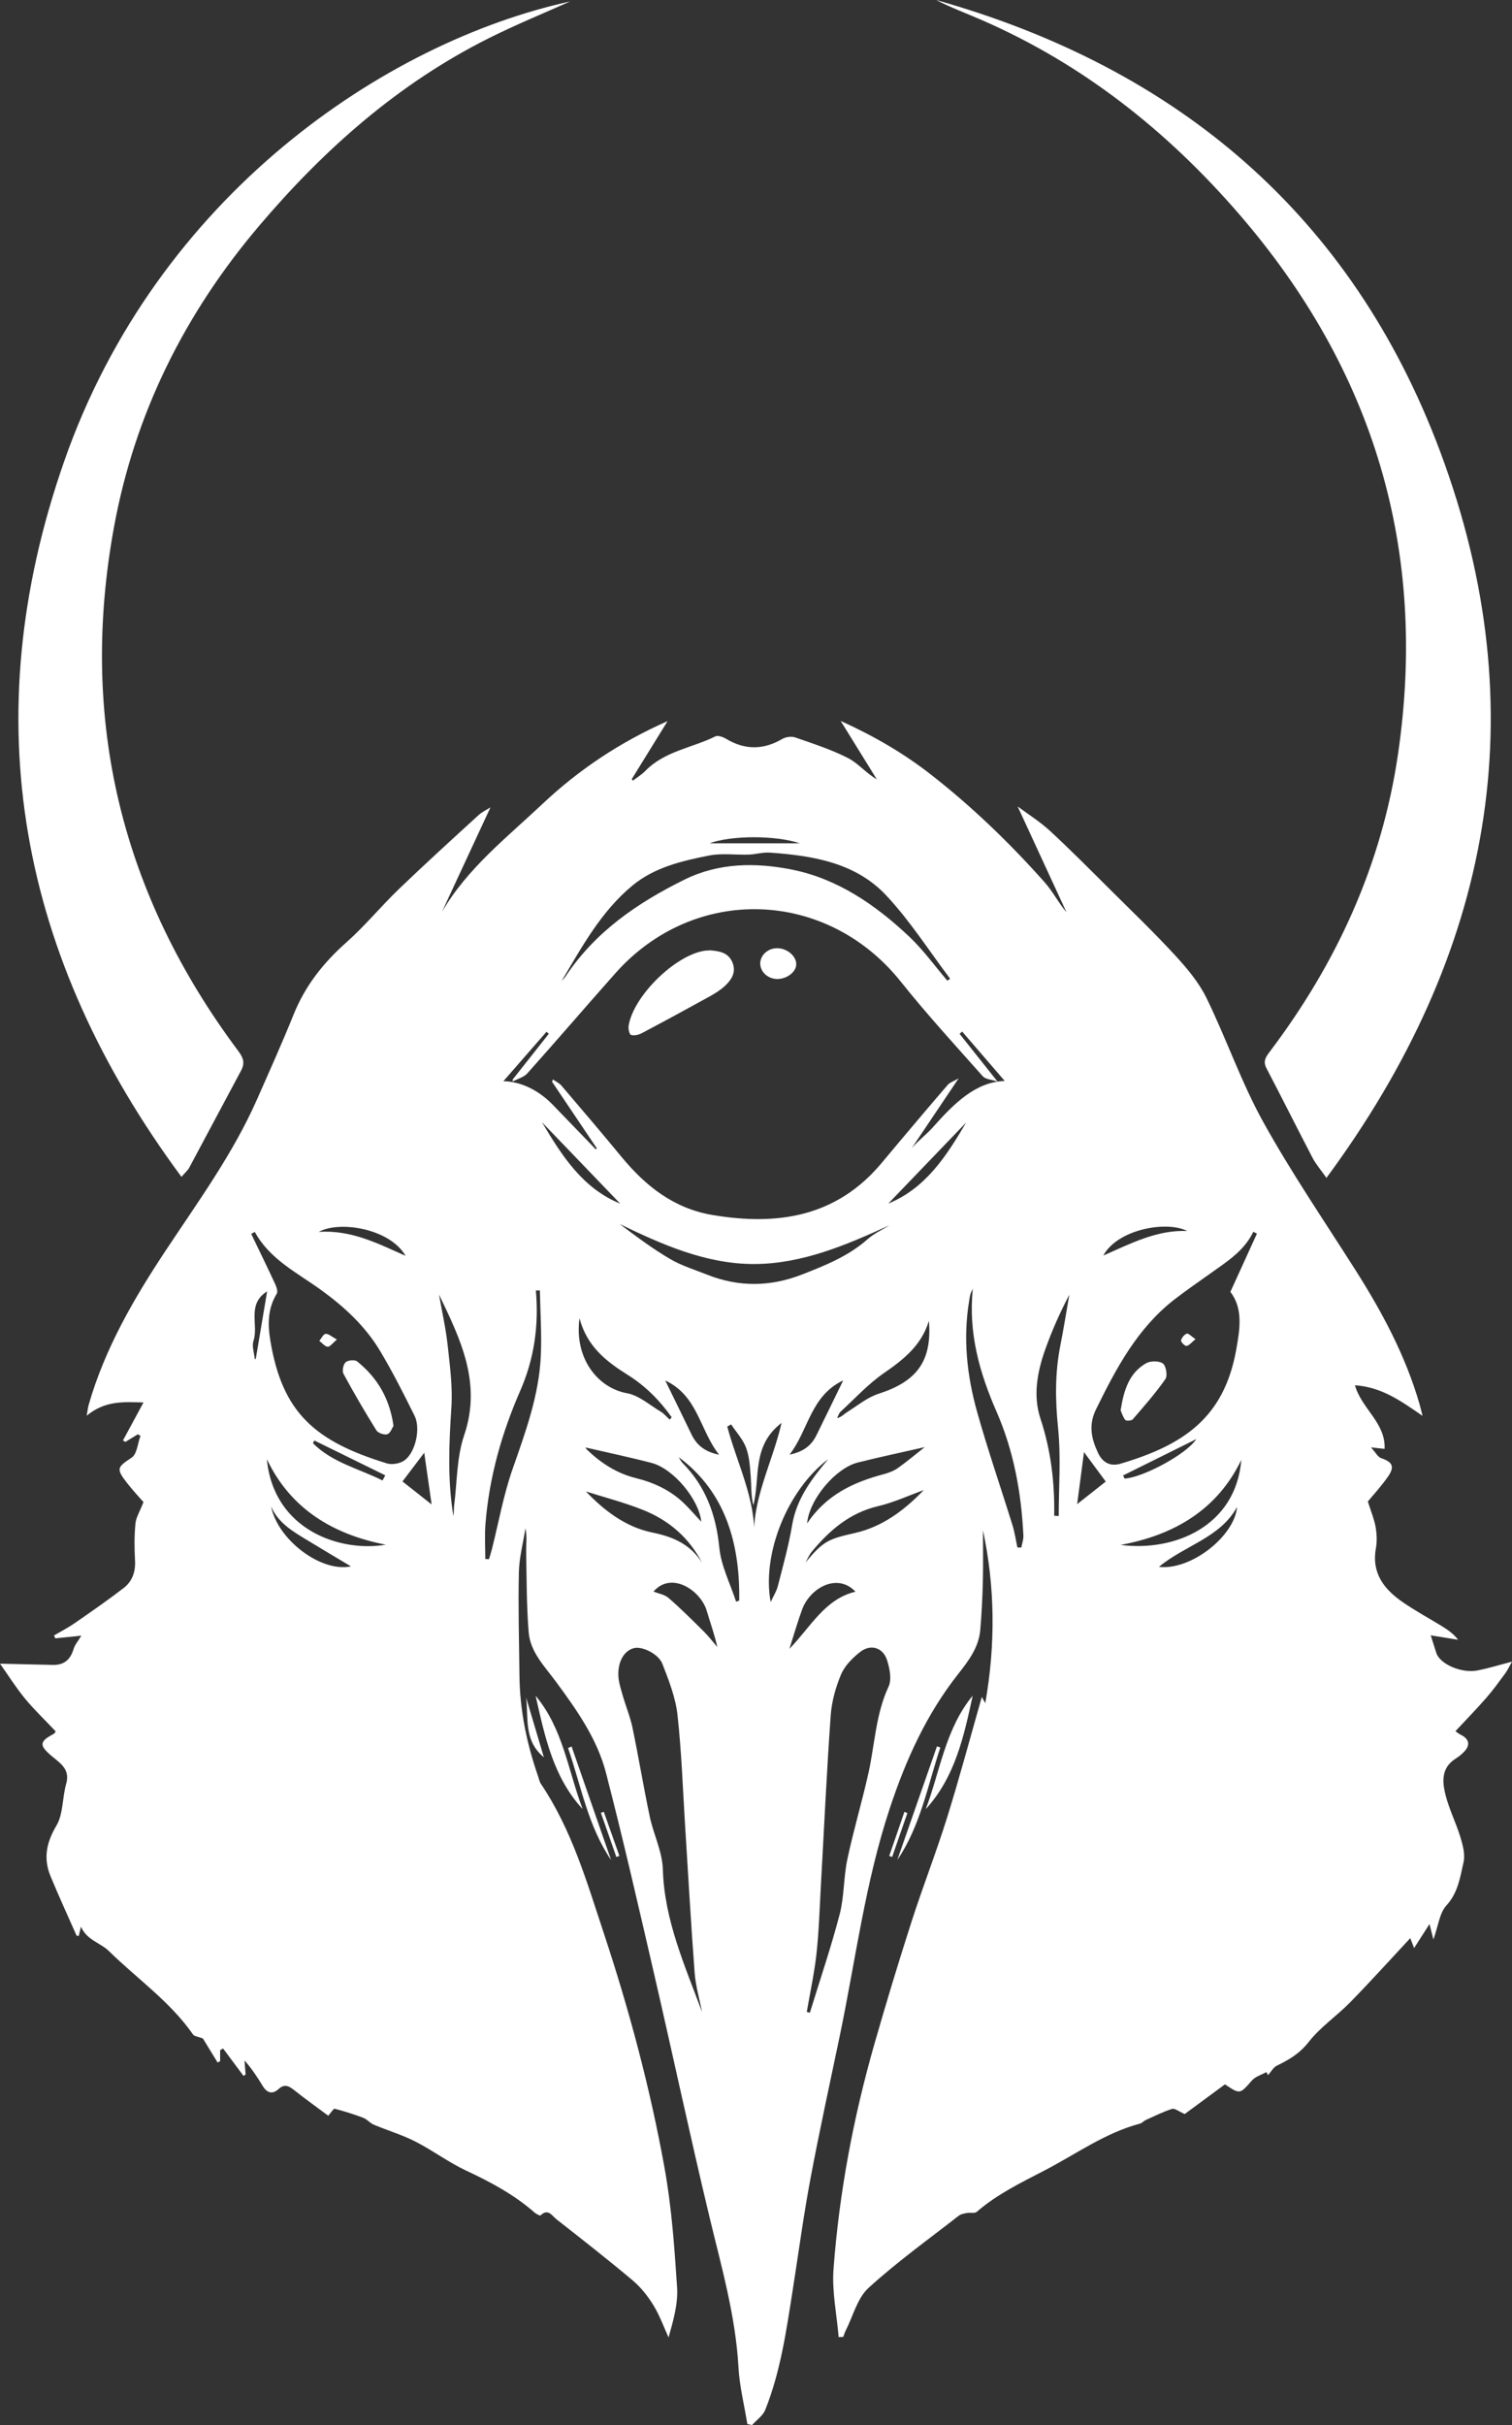 <?xml version="1.0" encoding="UTF-8"?>
<svg id="Layer_2" data-name="Layer 2" xmlns="http://www.w3.org/2000/svg" viewBox="0 0 633.5 1015.4">
  <rect x="0" y="0" width="633.5" height="1015.4" fill="#333333" stroke="none"/>
  <defs>
    <style>
      .cls-1 {
        fill: #fff;
        stroke-width: 0px;
      }
    </style>
  </defs>
  <g id="Layer_1-2" data-name="Layer 1">
    <g>
      <path class="cls-1" d="M351.38,978.6c-.79-9.51-2.85-19.12-2.15-28.51,2.38-31.96,8.3-63.39,17.12-94.21,4.9-17.12,10.07-34.16,15.52-51.11,4.73-14.7,10.38-29.11,14.98-43.85,5.18-16.57,9.64-33.36,14.51-50.37.46.82.87,1.55,1.45,2.57,4.39-24.73,4.04-49.03-.97-72.35,0,6.51.14,13.91-.04,21.3-.17,6.81-.51,13.63-1.09,20.43-.63,7.31-4.95,12.97-9.27,18.45-13.23,16.78-21.8,35.66-28.56,55.98-10.38,31.21-14.38,63.63-21.04,95.55-4.17,19.99-8.56,39.94-12.32,60.01-2.91,15.49-4.99,31.14-7.44,46.72-2.66,16.87-5.06,33.83-11.45,49.81-.99,2.48-3.66,4.29-5.55,6.4-.65-.16-1.31-.31-1.96-.47-1.29-7.92-3.28-15.81-3.72-23.78-1.21-21.59-7.16-42.14-12.16-62.97-8.09-33.74-15.32-67.69-23.14-101.51-6.51-28.17-12.96-56.35-20.2-84.34-3.7-14.33-12.29-26.42-21-38.24-4.71-6.39-10.73-12.36-11.4-20.69-.89-11.09-.85-22.26-1.05-33.4-.06-3.31.44-6.63-.3-10.1-.97,6.17-2.63,12.32-2.76,18.5-.31,14.42.08,28.87.25,43.3.17,14.44,3.06,28.39,7.79,41.99.38,1.09.59,2.3,1.21,3.23,12.92,19.16,19.22,41.03,26.39,62.67,10.66,32.16,19.38,64.8,25.39,98.09,2.97,16.48,4.17,33.33,5.26,50.07.44,6.83-1.55,13.81-3.57,20.94-2.07-4.51-3.75-9.28-6.34-13.47-2.36-3.83-5.29-7.55-8.72-10.43-10.44-8.78-21.2-17.18-31.94-25.6-1.79-1.4-3.49-4.68-6.62-1.6-.24.23-1.81-.57-2.51-1.18-8.57-7.53-18.45-12.79-28.73-17.6-7.34-3.43-13.93-8.42-21.16-12.11-5.58-2.84-11.67-4.65-17.46-7.08-1.6-.67-2.83-2.27-4.44-2.89-3.91-1.48-7.91-2.74-11.95-3.79-.49-.13-1.44,1.5-2.72,2.91-4.54-3.38-9.39-6.83-14.05-10.53-2.29-1.82-4.14-3.04-6.84-.57-2.51,2.3-4.8,1.54-6.55-1.33-2.23-3.66-4.57-7.25-7.64-10.7.15,1.97.3,3.93.46,5.9-.29.19-.59.37-.88.56-2.85-3.83-5.71-7.65-8.56-11.48-.41.23-.82.47-1.23.7v4.6c-.35.2-.7.39-1.05.59-2.31-3.77-4.62-7.54-6.17-10.07-2.15-.82-3.6-.9-4.12-1.64-9.6-13.83-23.46-23.38-35.26-34.96-3.53-3.46-9.32-4.59-11.69-10.21-.32,1.29-.64,2.59-.97,3.9-.39-.09-.86-.08-.93-.25-3.65-8.23-7.4-16.42-10.85-24.73-3.09-7.44-1.81-14.06,2.43-21.21,2.91-4.91,2.45-11.73,4.1-17.52,1.81-6.35-2.77-8.79-6.38-11.9-4.96-4.27-4.77-5.89,1.13-9,.61-.32.9-1.24.82-1.12-4.52-4.78-9.01-9.04-12.91-13.79-3.82-4.65-7.04-9.8-10.37-14.51,7.78.18,14.94.34,22.1.52,4.68.12,7.37-2.17,8.7-6.62.54-1.82,1.93-3.38,3.26-5.62-3.94.4-7.42.75-10.9,1.11l-.55-1.2c2.89-1.7,5.89-3.22,8.63-5.12,6.93-4.8,13.86-9.6,20.54-14.73,3.6-2.77,5.04-6.76,4.78-11.5-.29-5.15-.32-10.35.17-15.48.25-2.63,1.86-5.12,3.37-9.02-1.58-1.82-4.39-4.8-6.9-8.01-4.7-6.03-4.08-6.59,1.96-10.61,2.24-1.49,2.51-5.96,3.68-9.07-.35-.24-.7-.48-1.05-.72-1.75,1.07-3.5,2.14-5.25,3.21-.35-.2-.69-.4-1.04-.6,2.82-5.2,5.63-10.4,8.61-15.91-7.8-.18-15.91-1.01-23.8,5.55.41-2.3.52-3.46.83-4.56,6.76-23.54,18.88-44.41,32.28-64.62,13.63-20.56,28.21-40.54,38.25-63.27,5.21-11.8,10.51-23.57,15.33-35.53,4.83-12,12.44-21.64,22.08-30.18,7.82-6.92,14.5-15.12,22.05-22.37,10.9-10.47,22.09-20.64,33.24-30.84,1.66-1.52,3.81-2.51,5.11-3.34-6.67,14.36-13.5,29.07-20.34,43.78,10.68-18.31,27.15-31.12,42.11-45.21,15.18-14.29,32.37-25.82,52.44-34.7-5.29,8.56-10.15,16.43-15.01,24.29.16.21.32.43.48.64,1.74-1.34,3.66-2.49,5.17-4.04,8.09-8.33,19.61-9.66,29.4-14.5,1.1-.54,3.24.29,4.55,1.07,7.87,4.69,15.57,4.63,23.48,0,1.47-.86,3.87-1.17,5.45-.61,7.47,2.6,15.07,5.04,22.08,8.62,4.27,2.18,7.54,6.31,12.05,8.9-4.87-7.86-9.73-15.72-15.13-24.44,14.12,6.38,26.59,13.67,38.04,22.63,17.25,13.49,32.96,28.65,47.49,45.01,3.35,3.78,5.69,8.47,9.1,12.5-6.82-14.76-13.64-29.52-20.48-44.34,4.3,3.21,9.34,6.35,13.62,10.3,8.67,8.01,16.99,16.42,25.37,24.74,9.08,9.03,18.34,17.9,27,27.32,4.99,5.43,9.95,11.32,13.15,17.88,8.35,17.1,14.57,35.31,23.77,51.9,11.81,21.3,25.62,41.49,38.69,62.08,11.15,17.57,20.92,35.77,26.74,55.89.35,1.21.64,2.45,1.32,5.07-9.13-6.28-17.14-12.07-28.34-12.82,2.79,9.88,12.9,15.68,12.43,26.63-1.24-.13-2.57-.28-5.71-.62,1.99,2.19,2.87,4.03,4.22,4.49,4.83,1.66,5.85,3.56,2.85,7.84-2.84,4.05-6.23,7.72-8.38,10.33,1.35,4.3,2.68,7.42,3.25,10.68.51,2.92.64,6.06.12,8.96-1.89,10.48,3.54,17.2,11.34,22.57,5.18,3.56,10.73,6.58,16.1,9.86,2.49,1.53,4.94,3.13,7.01,5.83-3.84-.62-7.68-1.25-11.48-1.86.89,2.78,1.62,5.09,2.36,7.4,1.49,4.61,10.44,8.59,17.17,7.31,4.5-.86,8.9-2.24,14.52-3.69-1.2,2.12-1.87,3.61-2.82,4.9-2.54,3.44-5.04,6.93-7.85,10.15-4.07,4.67-8.4,9.11-13.01,14.06.18.12,1.17.98,2.3,1.54,3.46,1.73,4.01,4.28,1.33,7.06-1.03,1.07-2.21,2.06-3.47,2.84-6.19,3.84-5.75,9.78-4.28,15.44,1.55,5.99,4.41,11.63,6.21,17.57,1.01,3.34,2.03,7.21,1.29,10.44-1.43,6.28-2.29,12.75-7.19,18.11-2.88,3.15-3.37,8.48-5.44,14.21-.73-2.9-1.12-4.43-1.63-6.45-2.2,3.42-4.13,6.45-6.45,10.06-.63-1.64-1-2.58-1.6-4.16-8.55,9.17-16.66,18.16-25.13,26.81-5.62,5.75-12.53,10.39-17.42,16.65-3.76,4.82-8.22,7.45-13.33,9.92-1.52.74-2.48,2.62-3.7,3.98-.24-.42-.48-.85-.72-1.27-2.04,1.14-4.58,1.83-6.03,3.49-5.08,5.77-4.94,5.9-11.32,1.64-5.85,4.31-11.82,8.71-16.85,12.42-2.51-1.08-4.18-2.5-5.29-2.15-3.77,1.2-7.35,3-10.97,4.63-.89.4-1.59,1.3-2.5,1.54-14.67,3.9-26.84,12.81-40.07,19.66-9.9,5.12-19.84,9.94-28.34,17.3-.84.72-2.68.18-4.02.44-1.2.23-2.57.45-3.49,1.16-12.72,9.93-25.91,19.37-37.8,30.22-4.69,4.28-6.47,11.77-9.54,17.81-.44.86-.71,1.81-1.06,2.72-.64.02-1.28.04-1.92.06ZM231.3,452.94c.12-.32.24-.64.37-.96,1.21.86,2.66,1.52,3.6,2.62,8.43,9.87,16.85,19.75,25.11,29.77,10.1,12.26,21.98,21.64,38.1,24.36,27.25,4.6,51.97.86,70.9-21.76,2.56-3.06,5.11-6.14,7.69-9.19,6.66-7.88,13.3-15.78,20.06-23.58.83-.96,2.28-1.38,4.52-2.67-7.19,10.69-13.41,19.95-19.64,29.2,2.74-3.17,6.13-5.67,8.87-8.75,8.78-9.86,17.88-19.02,30.09-19.36-5.44-6.31-11.64-13.5-17.84-20.69-.36.31-.73.63-1.09.94,5.11,6.42,10.23,12.85,15.91,19.99-2.48-.84-5.02-.91-6.18-2.21-11.58-13.03-23.41-25.9-34.27-39.52-31.08-38.99-86.54-40.88-119.65-3.64-12.37,13.91-24.48,28.05-36.89,41.92-1.48,1.65-4.07,2.3-6.15,3.42,0-.28,0-.55,0-.83,5.05-6.38,10.09-12.77,15.14-19.15-.33-.28-.66-.55-.98-.83-6.24,7.16-12.49,14.31-18.07,20.7,6.94.09,14.52,3.47,20.72,9.88,6.02,6.22,12.02,12.45,18.03,18.67.13-.16.26-.33.38-.49-6.24-9.28-12.49-18.56-18.73-27.84ZM526.64,516.54c-.51-.26-1.01-.52-1.52-.78-3.85,8.05-11.09,12.51-17.92,17.4-5.12,3.67-10.34,7.21-15.31,11.08-15.4,12.01-24.22,28.67-32.63,45.77-3.3,6.7-2.02,12.34.81,18.36,1.93,4.1,5.22,5.74,9.37,4.51,26.45-7.83,43.38-19.23,48.5-47.67,1.59-8.83,2.93-17.33-2.43-24.3,3.92-8.6,7.52-16.48,11.12-24.37ZM106.76,515.83c-.5.27-1.01.54-1.51.81,3.33,6.93,6.71,13.83,9.95,20.8.6,1.29,1.32,3.3.76,4.23-3.79,6.23-3.85,12.68-2.69,19.67,5.03,30.33,18.79,42.16,48.86,51.41,2.18.67,5.56.05,7.39-1.31,4.62-3.42,6.79-13.38,4.18-18.62-4.56-9.19-9.18-18.38-14.45-27.17-6.22-10.37-14.91-18.42-24.77-25.55-9.93-7.18-21.44-12.77-27.72-24.27ZM338.04,842.43l1.28.32c4.22-13.72,8.87-27.33,12.48-41.2,1.95-7.46,1.62-15.5,3.23-23.08,2.57-12.13,6.16-24.04,8.85-36.15,2.67-12.07,3.04-24.61,8.43-36.16,1.39-2.98.45-7.62-.67-11.09-1.68-5.22-6.81-6.8-11.18-3.43-3.24,2.5-6.51,5.8-8.07,9.47-2.29,5.42-3.93,11.41-4.35,17.27-1.69,23.88-2.79,47.81-4.14,71.72-.52,9.29-.78,18.62-1.8,27.86-.9,8.2-2.68,16.31-4.07,24.46ZM294.15,842.49c-1.07-5.5-2.69-10.95-3.11-16.5-1.53-20.21-2.66-40.46-3.94-60.69-1-15.77-1.51-31.59-3.25-47.28-.81-7.26-3.62-14.41-6.3-21.31-1.67-4.3-8.56-7.46-11.89-6.63-4.08,1.01-6.84,5.52-6.57,11.63.12,2.74,1.04,5.47,1.8,8.14,1.32,4.6,3.18,9.07,4.15,13.73,2.56,12.31,4.59,24.73,7.19,37.03,1.57,7.43,5.27,14.68,5.49,22.09.62,21.25,9.17,40.18,16.43,59.79ZM235.27,410.83c.6-.71,1.28-1.38,1.8-2.15,12.41-18.6,30-30.64,49.7-40.37,14.55-7.18,29.96-7.15,44.78-4.25,19.22,3.77,35.38,14.84,49.54,28.25,5.83,5.53,10.6,12.18,15.85,18.33.38-.28.76-.57,1.14-.85-8.84-11.69-16.79-24.23-26.76-34.86-12.88-13.75-30.78-16.65-48.74-17.93-2.91-.21-5.88.72-8.83.83-5.56.19-11.29-.67-16.66.39-11.38,2.25-22.87,4.93-32.12,12.58-13.12,10.84-21.15,25.65-29.71,40.04ZM372.68,513.02c-18.09,8.3-36.57,16.16-56.55,16.24-20.05.08-38.53-8.03-56.47-16.74,6.9,5.19,13.73,10.31,21.04,14.6,4.81,2.82,10.29,4.51,15.52,6.58,13.23,5.26,26.45,5.15,39.72-.02,9.82-3.83,19.53-7.69,27.61-14.85,2.67-2.36,6.07-3.89,9.13-5.81ZM226.19,540.32c-.56,0-1.12.01-1.68.02,1.31,14.49-.67,28.56-6.48,41.84-7.86,17.95-13.1,36.5-14.64,56.04-.38,4.82-.06,9.7-.06,14.55.52.03,1.03.05,1.55.08.41-1.38.85-2.76,1.21-4.15,2.84-11.22,4.86-22.71,8.67-33.59,5.44-15.56,11.13-30.98,11.84-47.6.39-9.04-.23-18.12-.4-27.18ZM407.6,539.57c-.53,1.19-.87,1.77-1.04,2.4-.22.79-.32,1.62-.46,2.44-2.69,15.88-.99,31.54,3.31,46.83,4.48,15.93,9.9,31.6,14.81,47.41.94,3.02,1.38,6.2,2.06,9.3.55,0,1.09.02,1.64.02.31-1.7.95-3.41.86-5.08-.87-17.86-4.04-35.32-11.22-51.74-7.14-16.32-11.91-32.96-9.96-51.58ZM183.93,542.01c1.24,7.08,2.85,14.11,3.63,21.24.95,8.67,2.13,17.48,1.56,26.12-1,15.21-1.65,30.32.84,45.42.29-1.47.13-2.97.32-4.41,1.25-9.83,1.05-20.17,4.18-29.37,7.5-22.03-1.57-40.34-10.54-59ZM441.68,634.65c.64.04,1.27.08,1.91.13,0-12.26.96-24.61-.27-36.74-1.19-11.7-1.34-23.1.93-34.6,1.4-7.08,2.53-14.22,3.78-21.33-3.94,7.48-7.34,15.16-10.14,23.05-3.32,9.37-5.13,19.25-1.96,28.84,4.39,13.28,5.99,26.79,5.76,40.66ZM338.16,637.87c8.14-12.11,19.56-17.28,32.13-20.62,2.06-.55,4.19-1.35,5.9-2.56,3.9-2.77,7.57-5.87,11.25-8.76-9.64,2.2-18.9,4.15-28.07,6.46-9.2,2.31-20.29,15.28-21.21,25.49ZM245.35,606.08c-.12-.19.18.54.7,1.03,5.85,5.57,12.44,9.83,20.42,11.8,7.68,1.9,14.7,5.2,20.42,10.84,2.3,2.27,4.41,4.72,6.94,7.43-1-9.48-11.73-22.24-20.79-24.62-9.3-2.44-18.72-4.4-27.68-6.48ZM242.81,551.95c-2.3,16.73,7.59,29.18,19.88,31.41,5.02.91,9.5,4.94,14.14,7.71,1.41.84,2.51,2.21,3.75,3.34.28-.32.57-.65.85-.97-4.95-7.03-11.02-13.11-18.3-17.68-9.05-5.67-17.18-11.88-20.33-23.82ZM389.2,553.04c-3.07,10.21-10.52,16.15-18.81,21.86-6.63,4.57-12.2,10.68-18.18,16.18-.72.66-1.01,1.79-1.5,2.71,1.91-.46,2.95-1.73,4.26-2.55,4.3-2.69,8.42-6.14,13.13-7.65,16.11-5.18,22.45-13.7,21.1-30.54ZM316.01,644.87c-1.02-17.08,7.47-31.9,11.45-49.08-12.66,9.65-8.82,23.02-11.83,34.47-1.01-4.01-.78-7.97-1.08-11.89-.32-4.1-.54-8.39-1.95-12.17-1.32-3.55-4.12-6.54-6.27-9.78-.54.3-1.08.6-1.62.9,4.15,15.69,12.11,30.53,11.3,47.55ZM161.66,646.78c-21.83-4.21-39.88-14.81-49.85-35.82,2.8,29.65,30.68,39.1,49.85,35.82ZM469.49,646.87c22.49,2.95,48.32-7.77,50.59-35.59-9.95,20.69-27.94,31.48-50.59,35.59ZM387.04,623.92c-6.29,2.26-12.57,5.19-19.17,6.74-11.84,2.78-20.27,10.06-27.7,19-1.13,1.35-1.82,3.07-2.71,4.62,7.53-9.08,9.6-9.88,20.73-12.39,11.72-2.64,20.93-9.75,28.85-17.97ZM284.36,610.13c.83,1.31,1.06,1.87,1.46,2.27,9.81,9.86,14.19,21.79,15.56,35.63.76,7.69,4.59,15.08,7.03,22.61.44-.16.87-.31,1.31-.47.41-27.19-7.74-46.95-25.36-60.04ZM347,610.97c-17.08,12.92-27.88,39.72-24.1,59.83,1.16-2.53,2.46-4.53,3.01-6.72,2.16-8.47,4.53-16.91,5.98-25.51,1.86-11.05,8.19-19.35,15.11-27.6ZM294.21,654.46c-5.44-10.6-14-17.96-24.89-22.27-7.99-3.17-16.38-5.33-23.83-7.7,7.24,7.58,16.34,14.88,27.88,17.21,8.87,1.8,15.95,4.99,20.84,12.76ZM273.8,666.4c2.05.83,4.65,1.23,6.33,2.69,5.11,4.44,9.91,9.23,14.72,14,2.05,2.03,3.81,4.35,5.7,6.54-1.25-5.45-2.99-10.26-4.43-15.15-2.51-8.52-14.75-16.8-22.32-8.07ZM330.74,690.4c9.04-9.32,14.86-20.88,27.69-23.94-7.65-8.1-19.03-1.49-22.3,7.3-1.88,5.06-3.35,10.28-5.39,16.64ZM278.73,578.03c4.08,8.36,7.55,15.43,10.97,22.52,2.12,4.39,5.36,7.26,11.6,8.57-8.21-10.38-8.81-24.65-22.57-31.09ZM353.31,577.97c-13.76,6.56-14.48,20.71-22.5,31.11,6-1.24,9.22-3.97,11.29-8.18,3.55-7.21,7.06-14.45,11.2-22.94ZM113.6,630.76c2.63,13.82,20.85,27.76,33.44,25.1-6.42-3.84-12.33-7.34-18.2-10.91-6.03-3.67-12.24-7.16-15.24-14.19ZM485.57,656.07c13.42,1.55,31.67-12.85,32.74-25.09-7.08,12.94-21.78,15.97-32.74,25.09ZM372.18,503.95c15.64-6.43,24.25-19.71,32.63-33.95-11.16,11.61-21.95,22.84-32.63,33.95ZM259.86,503.98c-10.75-11.18-21.53-22.38-32.79-34.1,8.54,14.35,17.12,27.69,32.79,34.1ZM180.84,629.92c-1.15-8.05-2.1-14.72-3.09-21.64-3.36,4.43-6.2,8.17-9.12,12.02,3.54,2.79,7.26,5.72,12.21,9.62ZM463.29,620.35c-3.07-4.15-5.83-7.89-9.12-12.33-.96,7.31-1.84,14.01-2.86,21.78,4.8-3.78,8.51-6.72,11.98-9.45ZM497.42,515.43c-8.6-4.4-29.11-.79-35.15,10.28,11.5-5.03,22.41-10.78,35.15-10.28ZM169.92,525.83c-6.52-11.38-27.59-14.87-36.36-10.03,13.74-.85,24.56,4.8,36.36,10.03ZM160.26,619.89c.39-.72.78-1.44,1.17-2.15-9.91-4.87-19.83-9.73-29.74-14.6-.19.38-.38.77-.57,1.15,8.17,8.19,19.3,10.65,29.15,15.6ZM470.54,617.8l.66,1.29c7.36-.35,25.75-10,30.04-16.52-10.96,5.44-20.83,10.33-30.7,15.23ZM106.76,569.16c.14-.08.28-.17.42-.25,1.55-9.25,3.11-18.5,4.74-28.19-8.64,5.38-3.5,14.02-5.71,20.69-.75,2.27.32,5.15.55,7.75ZM297.26,353.11h37.86c-10.13-3.42-28.83-3.36-37.86,0Z"/>
      <path class="cls-1" d="M76.02,492.75C7.99,400.85-10.85,301.28,26.85,193.27,65.73,81.87,161.52,17.55,238.86.61c-10.6,4.76-22.56,9.63-34.07,15.39-37.78,18.91-68.75,46.27-95.96,78.26-31.38,36.87-52.39,78.93-61.09,126.55-14.73,80.62,3.11,153.84,52.19,219.39,2.09,2.8,2.72,5,1.09,8.05-7.28,13.55-14.46,27.14-21.74,40.69-.59,1.09-1.62,1.94-3.24,3.82Z"/>
      <path class="cls-1" d="M555.76,493.2c-2.51-3.57-4.47-5.81-5.81-8.37-6.52-12.48-12.81-25.09-19.34-37.57-1.59-3.04-.13-4.87,1.54-7.09,27.98-37.04,46.79-78.15,53.57-124.27,12.59-85.69-10.13-161.1-66.73-226.44-30.04-34.69-65.2-62.53-107.43-80.97-6.51-2.84-13.18-5.3-19.34-8.49,101.1,28.49,174.15,90.03,211.19,189.11,40.71,108.91,21.64,210.23-47.65,304.08Z"/>
      <path class="cls-1" d="M387.88,757.51c6.05-16.05,8.23-33.65,19.66-47.52-3.67,17.01-7.35,34.01-19.66,47.52Z"/>
      <path class="cls-1" d="M224.41,710.04c11.54,13.79,13.63,31.43,19.71,47.46-12.37-13.42-15.86-30.5-19.71-47.46Z"/>
      <path class="cls-1" d="M239.47,731.24c5.53,15.87,11.06,31.73,16.58,47.6-9.72-14.25-12.56-31.06-18.04-46.89.48-.23.97-.47,1.45-.7Z"/>
      <path class="cls-1" d="M375.97,778.75c5.53-15.85,11.07-31.7,16.6-47.55.47.17.93.34,1.4.51-5.3,16.05-8.37,32.91-18,47.05Z"/>
      <path class="cls-1" d="M220.44,710.82c2.43,8.16,4.86,16.32,7.43,24.96-8.5-6.93-6.4-16.4-7.43-24.96Z"/>
      <path class="cls-1" d="M252.98,758.61c2.18,6.16,4.36,12.31,6.54,18.47-.43.15-.85.3-1.28.45-2.16-6.16-4.32-12.32-6.49-18.49.41-.14.81-.29,1.22-.43Z"/>
      <path class="cls-1" d="M380.17,759.18c-2.13,6.11-4.26,12.23-6.38,18.34-.41-.14-.81-.27-1.22-.41,2.12-6.16,4.25-12.32,6.37-18.49l1.23.55Z"/>
      <path class="cls-1" d="M297.48,397.91c3.84.32,7.67.86,9.41,5.11,1.66,4.06-.38,7.19-3.13,9.77-1.91,1.78-4.21,3.2-6.52,4.48-9.41,5.2-18.86,10.33-28.37,15.35-1.32.7-3.2,1.13-4.51.71-.69-.22-1.19-2.62-.97-3.9,2.03-12.3,19.13-29.18,31.54-31.3.81-.14,1.65-.14,2.55-.2Z"/>
      <path class="cls-1" d="M325.54,409.92c-3.79-.07-6.95-2.94-7.01-6.39-.07-3.63,3.33-6.64,7.34-6.5,4.2.15,7.94,3.51,7.73,6.95-.19,3.16-4.06,6.01-8.06,5.94Z"/>
      <path class="cls-1" d="M469.52,590.51c1.34-8.46,3.56-15.61,10.65-19.69,1.85-1.06,5.44-1.07,7.05.08,1.33.95,2.04,5.14,1.07,6.52-4.14,5.92-8.95,11.39-13.69,16.87-.52.6-2.74.75-3.12.27-1.04-1.31-1.53-3.07-1.97-4.06Z"/>
      <path class="cls-1" d="M500.89,560.73c-1.71,1.38-2.65,2.67-3.75,2.82-.71.1-2.43-1.64-2.3-2.29.22-1.12,1.35-2.47,2.41-2.86.64-.24,1.88,1.14,3.64,2.32Z"/>
      <path class="cls-1" d="M164.86,597.02c-.55.83-1.24,3.03-2.55,3.49-1.25.44-3.9-.46-4.61-1.6-4.84-7.75-9.44-15.65-13.79-23.68-.64-1.19-.11-3.91.89-4.83.96-.89,3.84-1.15,4.82-.37,8.34,6.69,13.6,15.33,15.25,26.98Z"/>
      <path class="cls-1" d="M141.16,560.87c-1.84,1.53-2.94,3.13-3.86,3.03-1.24-.14-2.35-1.58-3.51-2.46.88-1.05,1.68-2.86,2.64-2.94,1.22-.1,2.56,1.2,4.73,2.37Z"/>
    </g>
  </g>
</svg>